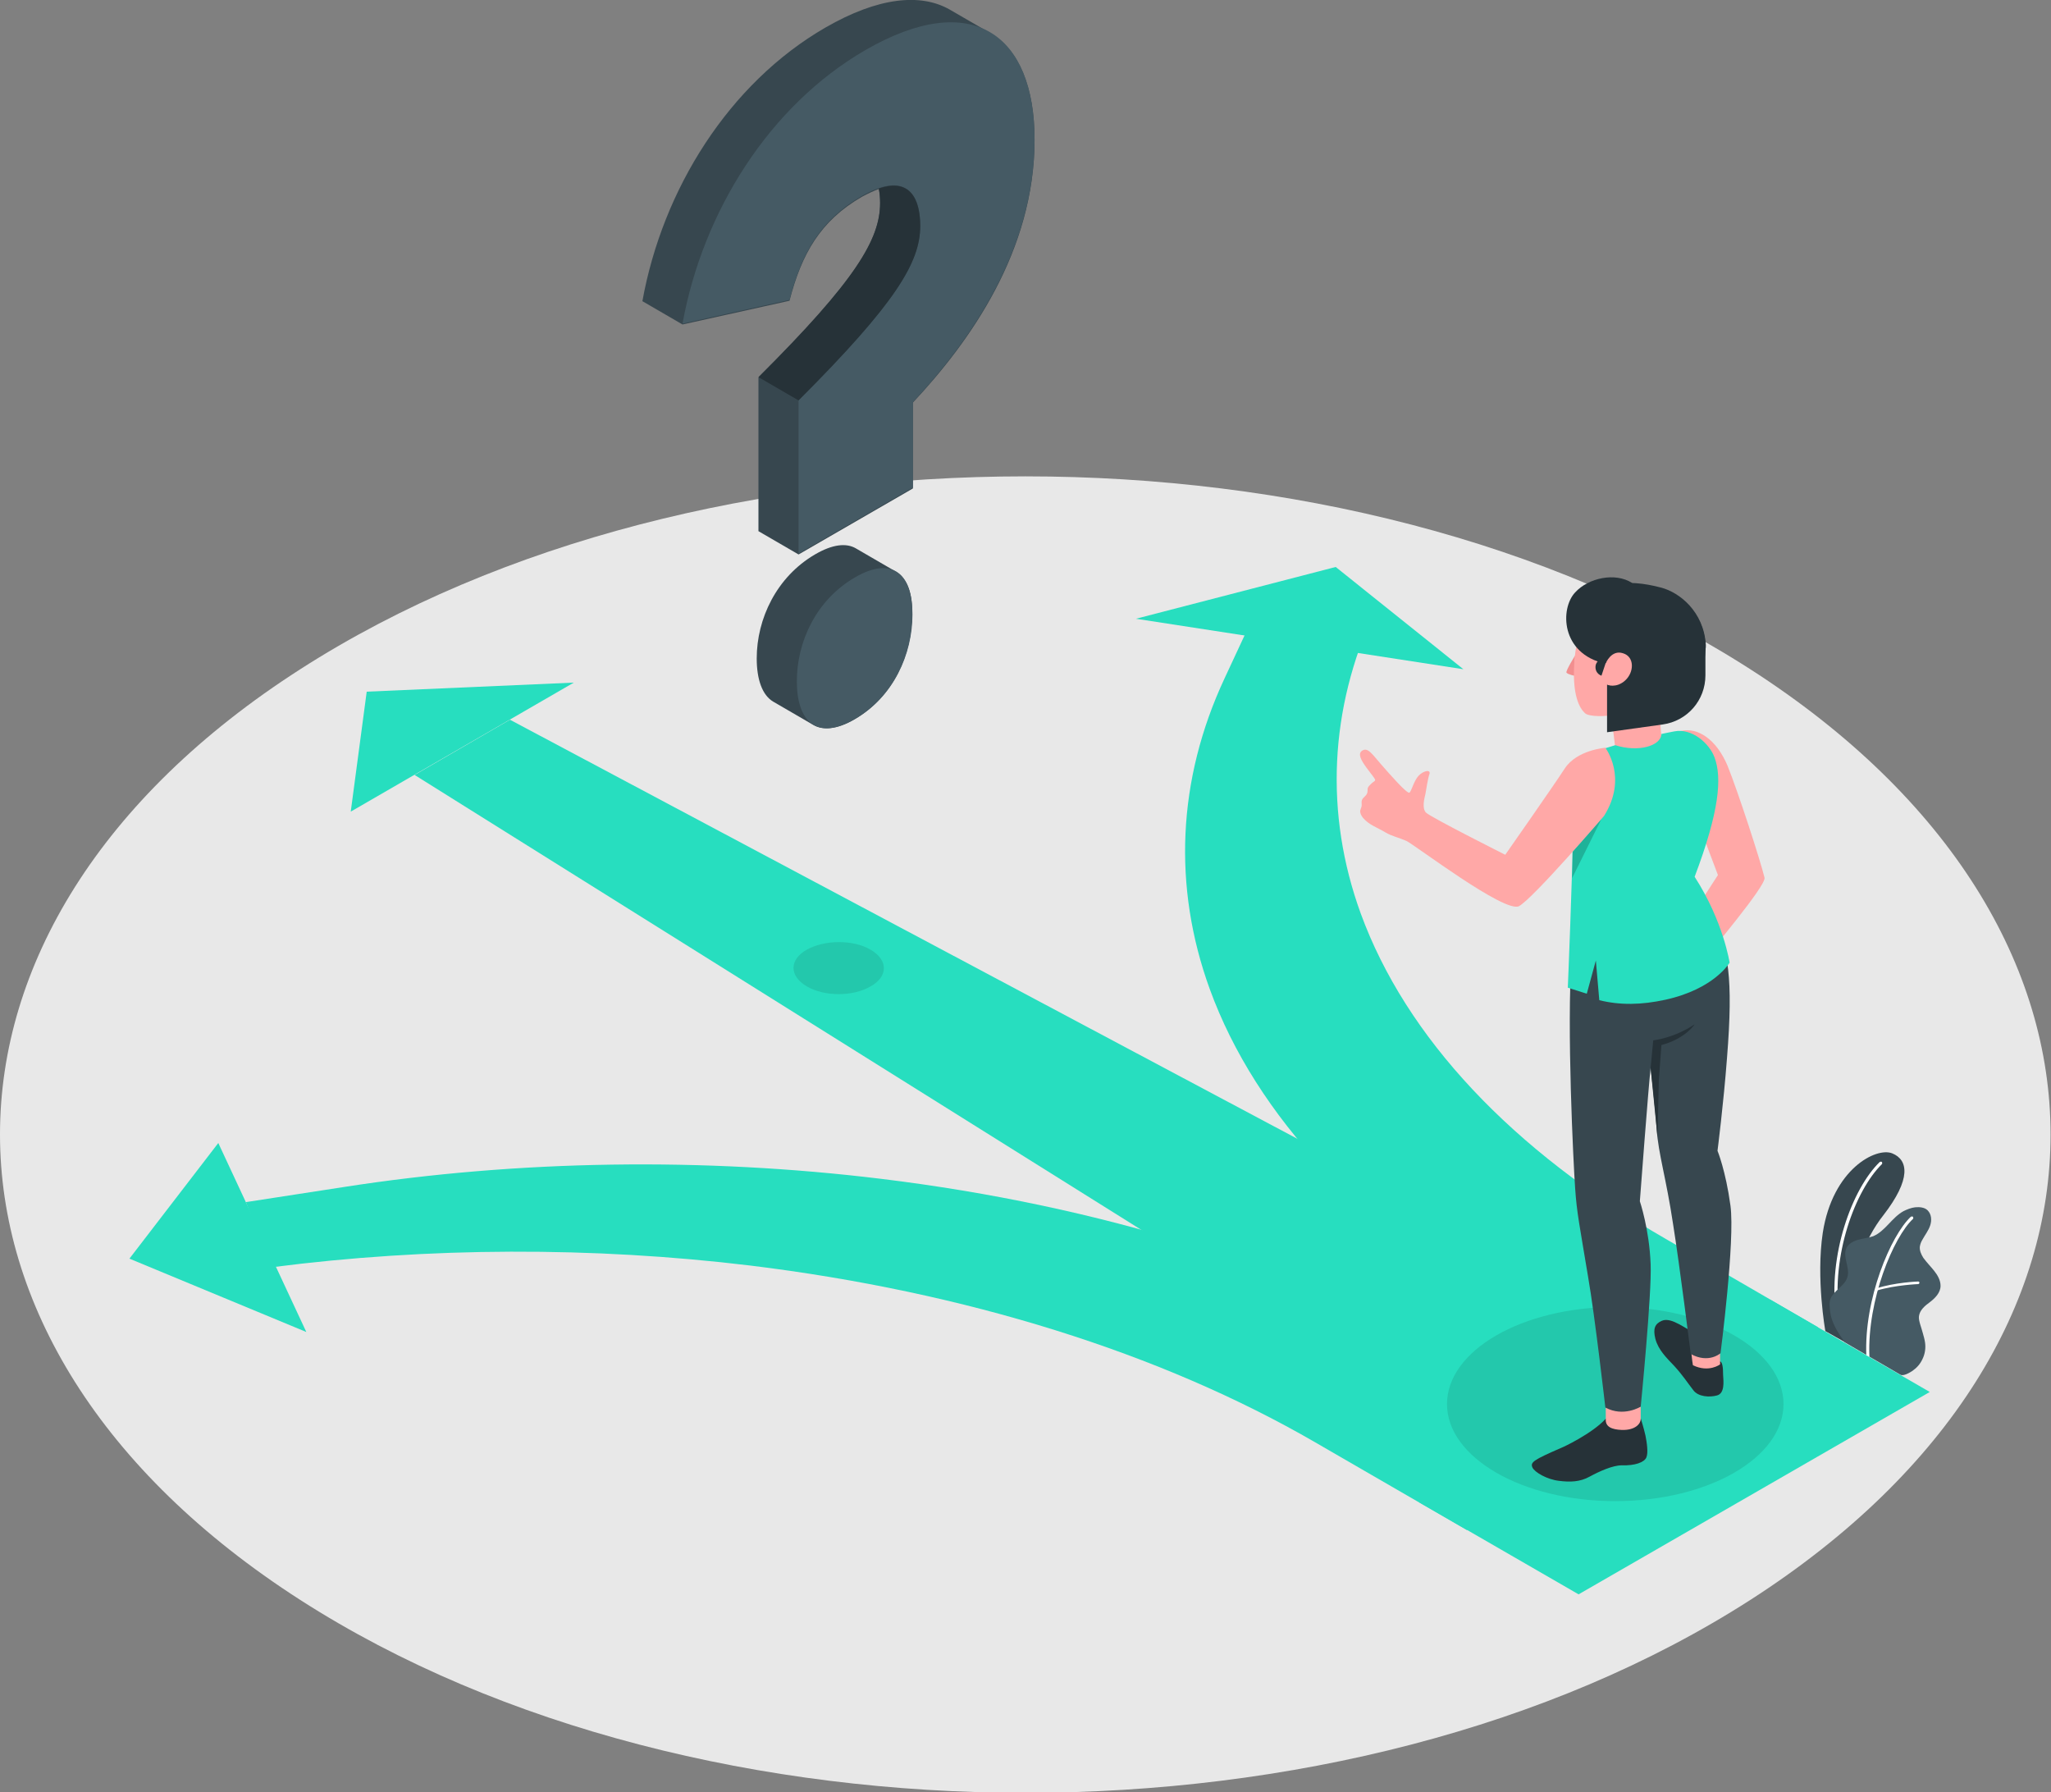 <?xml version="1.0" encoding="utf-8"?>
<!-- Generator: Adobe Illustrator 24.0.0, SVG Export Plug-In . SVG Version: 6.00 Build 0)  -->
<svg version="1.1" xmlns="http://www.w3.org/2000/svg" xmlns:xlink="http://www.w3.org/1999/xlink" x="0px" y="0px"
	 viewBox="0 0 475.4 415.4" style="enable-background:new 0 0 475.4 415.4;" xml:space="preserve">
<rect x="0" y="0" width="475.4" height="415.4" fill="#808080" stroke="none"/>
<style type="text/css">
	.st0{fill:#E8E8E8;}
	.st1{fill:#37474F;}
	.st2{fill:#FFFFFF;}
	.st3{fill:#455A64;}
	.st4{fill:#27DEBF;}
	.st5{opacity:0.1;}
	.st6{fill:#263238;}
	.st7{fill:#FFA8A7;}
	.st8{opacity:0.2;}
	.st9{fill:#F28F8F;}
</style>
<g id="Floor">
	<path id="Floor_8_" class="st0" d="M69.6,370.8c92.8,59.6,243.3,59.6,336.1,0c92.8-59.6,92.8-156.1,0-215.7
		c-92.8-59.6-243.3-59.6-336.1,0C-23.2,214.6-23.2,311.2,69.6,370.8z"/>
</g>
<g id="Plants">
	<g id="Plants_6_">
		<g id="XMLID_264_">
			<g id="XMLID_269_">
				<path id="XMLID_941_" class="st1" d="M427.7,311.1l-4.6-2.6c0,0-2.2-12.2-0.6-22.8c2.3-14.8,12.4-19.9,16.1-18.4
					c3.7,1.5,4.5,5.9-2.1,14.4C432.5,286.7,427.5,297.4,427.7,311.1z"/>
			</g>
			<g id="XMLID_265_">
				<path id="XMLID_266_" class="st2" d="M426,305.3C426,305.3,426,305.3,426,305.3c0.2,0,0.4-0.2,0.3-0.4
					c-1.9-13.9,3.7-29,9.9-35.1c0.1-0.1,0.1-0.3,0-0.5c-0.1-0.1-0.3-0.1-0.5,0c-6.4,6.2-12.1,21.7-10.1,35.7
					C425.7,305.1,425.8,305.3,426,305.3z"/>
			</g>
		</g>
		<g id="XMLID_253_">
			<g id="XMLID_262_">
				<path id="XMLID_263_" class="st3" d="M440.5,318.6c0.7,0.4,2.2-0.5,2.8-0.9c1-0.7,1.8-1.6,2.3-2.7c0.6-1.2,0.8-2.6,0.6-3.9
					c-0.1-0.7-0.3-1.4-0.5-2.1c-0.2-0.7-0.4-1.4-0.6-2c-0.2-0.7-0.4-1.4-0.3-2c0.2-1.4,1.4-2.4,2.5-3.2c1.2-0.9,2.5-2.2,2.5-3.8
					c0-1.3-0.7-2.5-1.5-3.5c-0.8-1-1.7-1.9-2.5-3c-0.5-0.8-0.9-1.7-0.8-2.6c0.1-0.6,0.3-1.1,0.6-1.6c0.6-1.1,1.4-2.1,1.8-3.3
					c0.4-1.2,0.3-2.6-0.6-3.5c-0.7-0.7-1.9-0.8-2.9-0.7c-0.9,0.1-1.9,0.5-2.7,0.9c-2.7,1.5-4.2,4.6-7,5.8c-1.1,0.4-2.3,0.5-3.4,0.8
					c-1.1,0.3-2.3,0.9-2.8,1.9c-1,2.1,0.9,4.6,0.2,6.8c-0.6,1.9-2.5,2.7-3.6,4.4c-0.5,0.8-0.6,1.6-0.5,2.5c0.1,1.5,0.3,2.6,1.1,4.3
					c0.6,1.4,2.4,3.9,2.4,3.9C427.7,311.2,440.4,318.5,440.5,318.6z"/>
			</g>
			<g id="XMLID_258_">
				<path id="XMLID_261_" class="st2" d="M433,314.6C433,314.6,433,314.6,433,314.6c0.2,0,0.3-0.2,0.3-0.3
					c-0.5-13.1,5.6-27.6,10.1-31.8c0.1-0.1,0.1-0.3,0-0.5c-0.1-0.1-0.3-0.1-0.5,0c-4.6,4.3-10.9,19-10.3,32.3
					C432.7,314.4,432.8,314.6,433,314.6z"/>
			</g>
			<g id="XMLID_256_">
				<path id="XMLID_257_" class="st2" d="M435,299.1C435,299.1,435,299.1,435,299.1c4.3-1.3,9.6-1.5,9.6-1.5c0.2,0,0.3-0.2,0.3-0.3
					c0-0.2-0.1-0.3-0.3-0.3c-0.1,0-5.4,0.2-9.7,1.6c-0.2,0.1-0.3,0.2-0.2,0.4C434.7,299,434.8,299.1,435,299.1z"/>
			</g>
		</g>
	</g>
</g>
<g id="Arrows">
	<g id="Trails">
		<g>
			<polygon class="st4" points="118.2,166.8 96.1,179.6 358.6,343.9 402.9,318.3 			"/>
			<polygon class="st4" points="85,160.3 81.3,188.1 133,158.2 			"/>
		</g>
		<g id="XMLID_245_">
			<path id="XMLID_254_" class="st4" d="M373.3,335.4l-33.3,19.2l-35.1-20.3c-35.9-20.8-81.2-34.9-131-41
				c-36.4-4.4-74.6-4.3-110.9,0.4L57,278.6l22.7-3.5c40.5-6.3,83.5-6.9,124.5-1.9c50.9,6.2,97.3,20.7,134.1,41.9L373.3,335.4z"/>
			<polygon id="XMLID_260_" class="st4" points="50.6,264.9 71,308.7 30,291.7 			"/>
		</g>
		<g id="XMLID_244_">
			<path id="XMLID_255_" class="st4" d="M421.4,307.6l-33.3,19.2L353,306.6c-36.8-21.2-61.9-48-72.6-77.4
				c-8.6-23.7-7.5-48.5,3.4-71.9l6.1-13.1l28.8-2.7c-10.6,22.8-11.7,47.1-3.3,70.2c10.5,28.7,35,54.9,71,75.6L421.4,307.6z"/>
			<polygon id="XMLID_259_" class="st4" points="263.3,143.4 339.2,155.1 309.6,131.4 			"/>
		</g>
		<polygon id="XMLID_586_" class="st4" points="329,348.2 365.9,369.5 447.3,322.6 410.3,301.2 		"/>
	</g>
</g>
<g id="Shadow">
	<ellipse id="Shadow_3_" class="st5" cx="374.4" cy="325.4" rx="39" ry="22.5"/>
	<path id="Shadow_1_" class="st5" d="M201.8,220.1c4.1,2.4,4.1,6.2,0,8.5c-4.1,2.4-10.7,2.4-14.8,0c-4.1-2.4-4.1-6.2,0-8.5
		S197.7,217.7,201.8,220.1z"/>
</g>
<g id="Question_Mark">
	<g id="Question_Mark_3_">
		<path id="XMLID_11_" class="st1" d="M207.7,132.5L207.7,132.5l-9.3-5.4l0,0c-2.2-1.3-5.4-1-9.5,1.4c-8.9,5.2-13.5,14.9-13.5,24.1
			c0,4.9,1.3,8.5,3.8,10l9.3,5.4l0,0c2.2,1.3,5.5,1.1,9.6-1.3c8.9-5.2,13.3-15,13.3-24.2C211.6,137.6,210.3,134,207.7,132.5z"/>
		<path id="XMLID_10_" class="st1" d="M229.6,7.7l-9.5-5.5c-6.7-3.8-16.5-2.9-28.8,4.2c-22.3,12.9-37.7,37.4-42.4,63.4l9.3,5.4
			l24.8-5.5c2.8-10.8,7.1-18.5,16.8-24.1c1.5-0.8,2.8-1.4,3.9-1.8c0.2,1,0.3,2.2,0.3,3.3c0,8.4-5.6,17.9-28.2,40.4v35.6l9.3,5.4
			l26.5-15.3V93.3c13.2-14.1,28.2-35.1,28.2-60.9C239.8,20.3,236.2,11.6,229.6,7.7z"/>
		<path id="XMLID_9_" class="st3" d="M185.1,92.7c22.6-22.5,28.2-32,28.2-40.4c0-7.3-3.3-12.7-13.5-6.9c-9.7,5.6-14,13.3-16.8,24.1
			l-24.8,5.5c4.7-25.9,20.1-50.5,42.4-63.4c24.8-14.3,39.2-3.6,39.2,20.7c0,25.7-15.1,46.8-28.2,60.9V113l-26.5,15.3V92.7z"/>
		<path id="XMLID_8_" class="st3" d="M184.7,157.9c0-9.2,4.5-18.9,13.5-24.1c8.8-5.1,13.3-0.6,13.3,8.6c0,9.2-4.4,19.1-13.3,24.2
			C189.3,171.8,184.7,167.2,184.7,157.9z"/>
		<path id="XMLID_7_" class="st6" d="M213.3,52.4c0,8.4-5.7,17.9-28.2,40.4l-9.3-5.4C198.4,64.9,204,55.4,204,47
			c0-1.2-0.1-2.3-0.3-3.3C210.9,41.2,213.3,46.1,213.3,52.4z"/>
	</g>
</g>
<g id="Character">
	<g id="Character_4_">
		<g id="XMLID_503_">
			<g id="XMLID_585_">
				<path id="XMLID_587_" class="st7" d="M389.6,169.4c3.9-0.9,8.2,1.9,10.8,8c2.5,6.2,7.6,21.9,8.6,26c0.5,1.8-13.5,18.2-13,17.9
					c0.2-0.1-4.6-8-4.6-8l6.8-10.5l-4.3-11.4L389.6,169.4z"/>
			</g>
			<g id="XMLID_541_">
				<g id="XMLID_583_">
					<path id="XMLID_584_" class="st6" d="M398.7,315.5c0.5,0.2,0.7,1.2,0.7,3.2c0.1,1.5,0.4,4.2-1.4,4.7c-1.8,0.5-4.4,0.3-5.5-1.2
						c-1.4-1.8-2.4-3.4-4.4-5.6c-1.8-1.9-3.7-3.7-4.4-6.3c-0.6-2.4-0.1-3.5,1.5-4.2c2.3-1,5.8,2.2,7.6,2.7
						C394.3,309.4,398.1,315.3,398.7,315.5z"/>
				</g>
				<g id="XMLID_581_">
					<path id="XMLID_582_" class="st7" d="M398.7,313.7v2.5c0,0-2.6,2-6.3,0.2c-0.1-0.2-0.6-5-0.6-5L398.7,313.7z"/>
				</g>
				<g id="XMLID_549_">
					<path id="XMLID_550_" class="st6" d="M380.3,328.7c0,0,0.7,2.2,1.1,4c0.3,1.5,0.7,4,0.2,5.1c-0.5,1.1-2.6,1.9-5.7,1.8
						c-2.1,0-5.2,1.4-7.4,2.6c-2.3,1.3-4.7,1.3-7.1,1c-2.8-0.3-5.7-2-6.2-3.1c-0.5-1.2,0.1-1.7,6.8-4.6c0.1,0,7-3.2,10.2-6.7
						L380.3,328.7z"/>
				</g>
				<g id="XMLID_547_">
					<path id="XMLID_548_" class="st7" d="M380.3,326c0,0,0,1.8,0,2.9c0,1-1.2,2.6-4.4,2.5c-2.3-0.1-3.8-0.7-3.7-2.5v-2.7L380.3,326
						z"/>
				</g>
				<g id="XMLID_545_">
					<path id="XMLID_546_" class="st1" d="M401.1,279.4c-1.1-8.1-3-12.7-3-12.7s1.4-10.9,2.2-21.5c1.5-18.8,0.3-25-3.4-33.5
						c0,0-31.6-3.2-32.6,9.9c-1.2,16.4,0.4,48,0.8,53.8c0.4,5.8,1,8.4,3,20.5c1.6,9.2,4,30.3,4,30.3c4.2,2.3,8.2-0.2,8.2-0.2
						s2.6-26.3,2.3-33c-0.3-8.1-2.5-14.6-2.5-14.6s2-26.7,2.5-30.9c0,0,1,8.5,1.4,14.2c0.4,5.8,2.2,11.3,3.8,22
						c1.5,9.3,4.1,30.1,4.1,30.1c4.2,2.3,6.9-0.2,6.9-0.2S402.2,287.5,401.1,279.4z"/>
				</g>
			</g>
			<g id="XMLID_538_">
				<g id="XMLID_539_">
					<polygon id="XMLID_540_" class="st7" points="373.4,165.1 374.9,177.4 385.6,176.4 384.4,162.8 					"/>
				</g>
			</g>
			<g id="XMLID_535_">
				<g id="XMLID_536_">
					<path id="XMLID_537_" class="st4" d="M397.4,175.5c-1.2-3.2-5.2-6.8-9.3-6c-1.1,0.2-2,0.4-3,0.6c-0.1,2.8-5.4,4.3-10.7,2.6
						c-1.6,0.5-3,0.9-4.4,1.4c-3.8,1.4-5.3,7.6-5.4,18.1c-0.1,10.5-1.2,36.7-1.2,36.7l4.4,1.4l2.1-7.7l0.8,9.2
						c4.8,1.2,9.8,1.1,15.3-0.1c11.4-2.5,14.9-8.6,14.9-8.6s-1.4-9.5-8.1-19.9C398.5,188.1,399.2,180.3,397.4,175.5z"/>
				</g>
			</g>
			<polygon id="XMLID_490_" class="st8" points="364.5,197.4 371.2,189.8 364.4,203.5 			"/>
			<path id="XMLID_4_" class="st7" d="M372.1,173.3c0,0-6.6,0.5-9.4,4.8c-2.8,4.3-13.8,20-13.8,20s-17.5-8.8-18.4-9.8
				c-0.9-1-0.4-3.1-0.1-4.3c0.2-1.2,0.6-3.7,0.9-4.5c0.5-1.3-1.4-0.9-2.5,0.3c-1.1,1.2-1.6,3.5-2.1,3.9c-0.5,0.4-4.7-4.4-6.7-6.7
				c-2-2.3-3-3.9-4.3-3c-1,0.7-0.3,2.1,1.1,4c1.5,2,1.7,2.2,1.9,2.6c0.2,0.4-0.4,0.6-0.6,0.8c-0.4,0.4-1.1,0.9-1.1,1.5
				c0,0.3,0,0.6-0.1,0.9c-0.2,0.7-1,1-1.2,1.6c-0.2,0.5,0,1-0.1,1.5c-0.1,0.3-0.2,0.6-0.3,0.9c-0.1,0.6,0.2,1.2,0.6,1.7
				c1.4,1.7,3.4,2.3,5.2,3.4c1.5,0.9,3.1,1.2,4.9,2c1.8,0.8,22.9,16.9,26.1,15.1c3.3-1.8,19.7-20.9,19.7-20.9
				C377.4,180.2,372.1,173.3,372.1,173.3z"/>
			<g id="XMLID_504_">
				<g id="XMLID_533_">
					<path id="XMLID_534_" class="st6" d="M367.4,150.1c0,0-4.2-4.7-1.1-9.5c3.6-5.7,10.6-6.6,18.8-4.4c4.1,1.1,9.8,5.4,10.3,13.3
						c0.4,6-16.5,10.5-16.1,14.6L367.4,150.1z"/>
				</g>
				<g id="XMLID_511_">
					<path id="XMLID_512_" class="st9" d="M365.1,151.9c0,0-2.3,3.7-2,4c0.3,0.4,1.8,0.7,1.8,0.7L365.1,151.9z"/>
				</g>
				<g id="XMLID_508_">
					<path id="XMLID_510_" class="st7" d="M372,140.3c-2.3,1.3-6.2,3.6-7,12.1c-0.8,8.8,1.2,11.8,2.4,12.9c0.8,0.8,5,0.9,7.1,0.2
						c2.7-0.9,8.5-4,11.1-8.6c3.1-5.4,3.6-12.5-0.2-15.2C380.1,138,374,139.2,372,140.3z"/>
				</g>
				<g id="XMLID_506_">
					<path id="XMLID_507_" class="st6" d="M371.4,140.7c0,0-1.8,8,0.8,13c0,0,1.3-3.2,4-2.3c2.7,0.8,2.6,4.4,0.5,6.3
						c-2.1,1.9-4.2,1-4.2,1s1.2,3.4,4,6.1c0,0,8,3.6,14.9-4.3c6.3-7.1,5.1-19.5-4.5-22.4C377.3,135.2,371.4,140.7,371.4,140.7z"/>
				</g>
				<path id="XMLID_616_" class="st6" d="M372.5,158.7v11l12.9-1.8c5.7-0.8,9.9-5.6,9.9-11.4v-7.2l-10.3,6.6l-4.9,4.3l-4.9-0.4
					L372.5,158.7z"/>
				<path id="XMLID_615_" class="st6" d="M365.1,137.3c-3.5,3.7-3.4,14.2,7,16.5l6.2-18.7C374.4,132.6,368.2,133.9,365.1,137.3z"/>
				<path id="XMLID_491_" class="st6" d="M371.2,156.6c-1.1-0.4-1.6-1.5-1.3-2.6c0.4-1.1,1.5-1.6,2.6-1.3L371.2,156.6z"/>
			</g>
		</g>
		<path id="XMLID_493_" class="st6" d="M382.6,247.5l0.6-6.4c0,0,4.6-0.4,9.6-3.7c0,0-2.1,3.3-7.7,4.8l-0.6,8.1l-0.3,13.3
			L382.6,247.5z"/>
	</g>
</g>
</svg>
